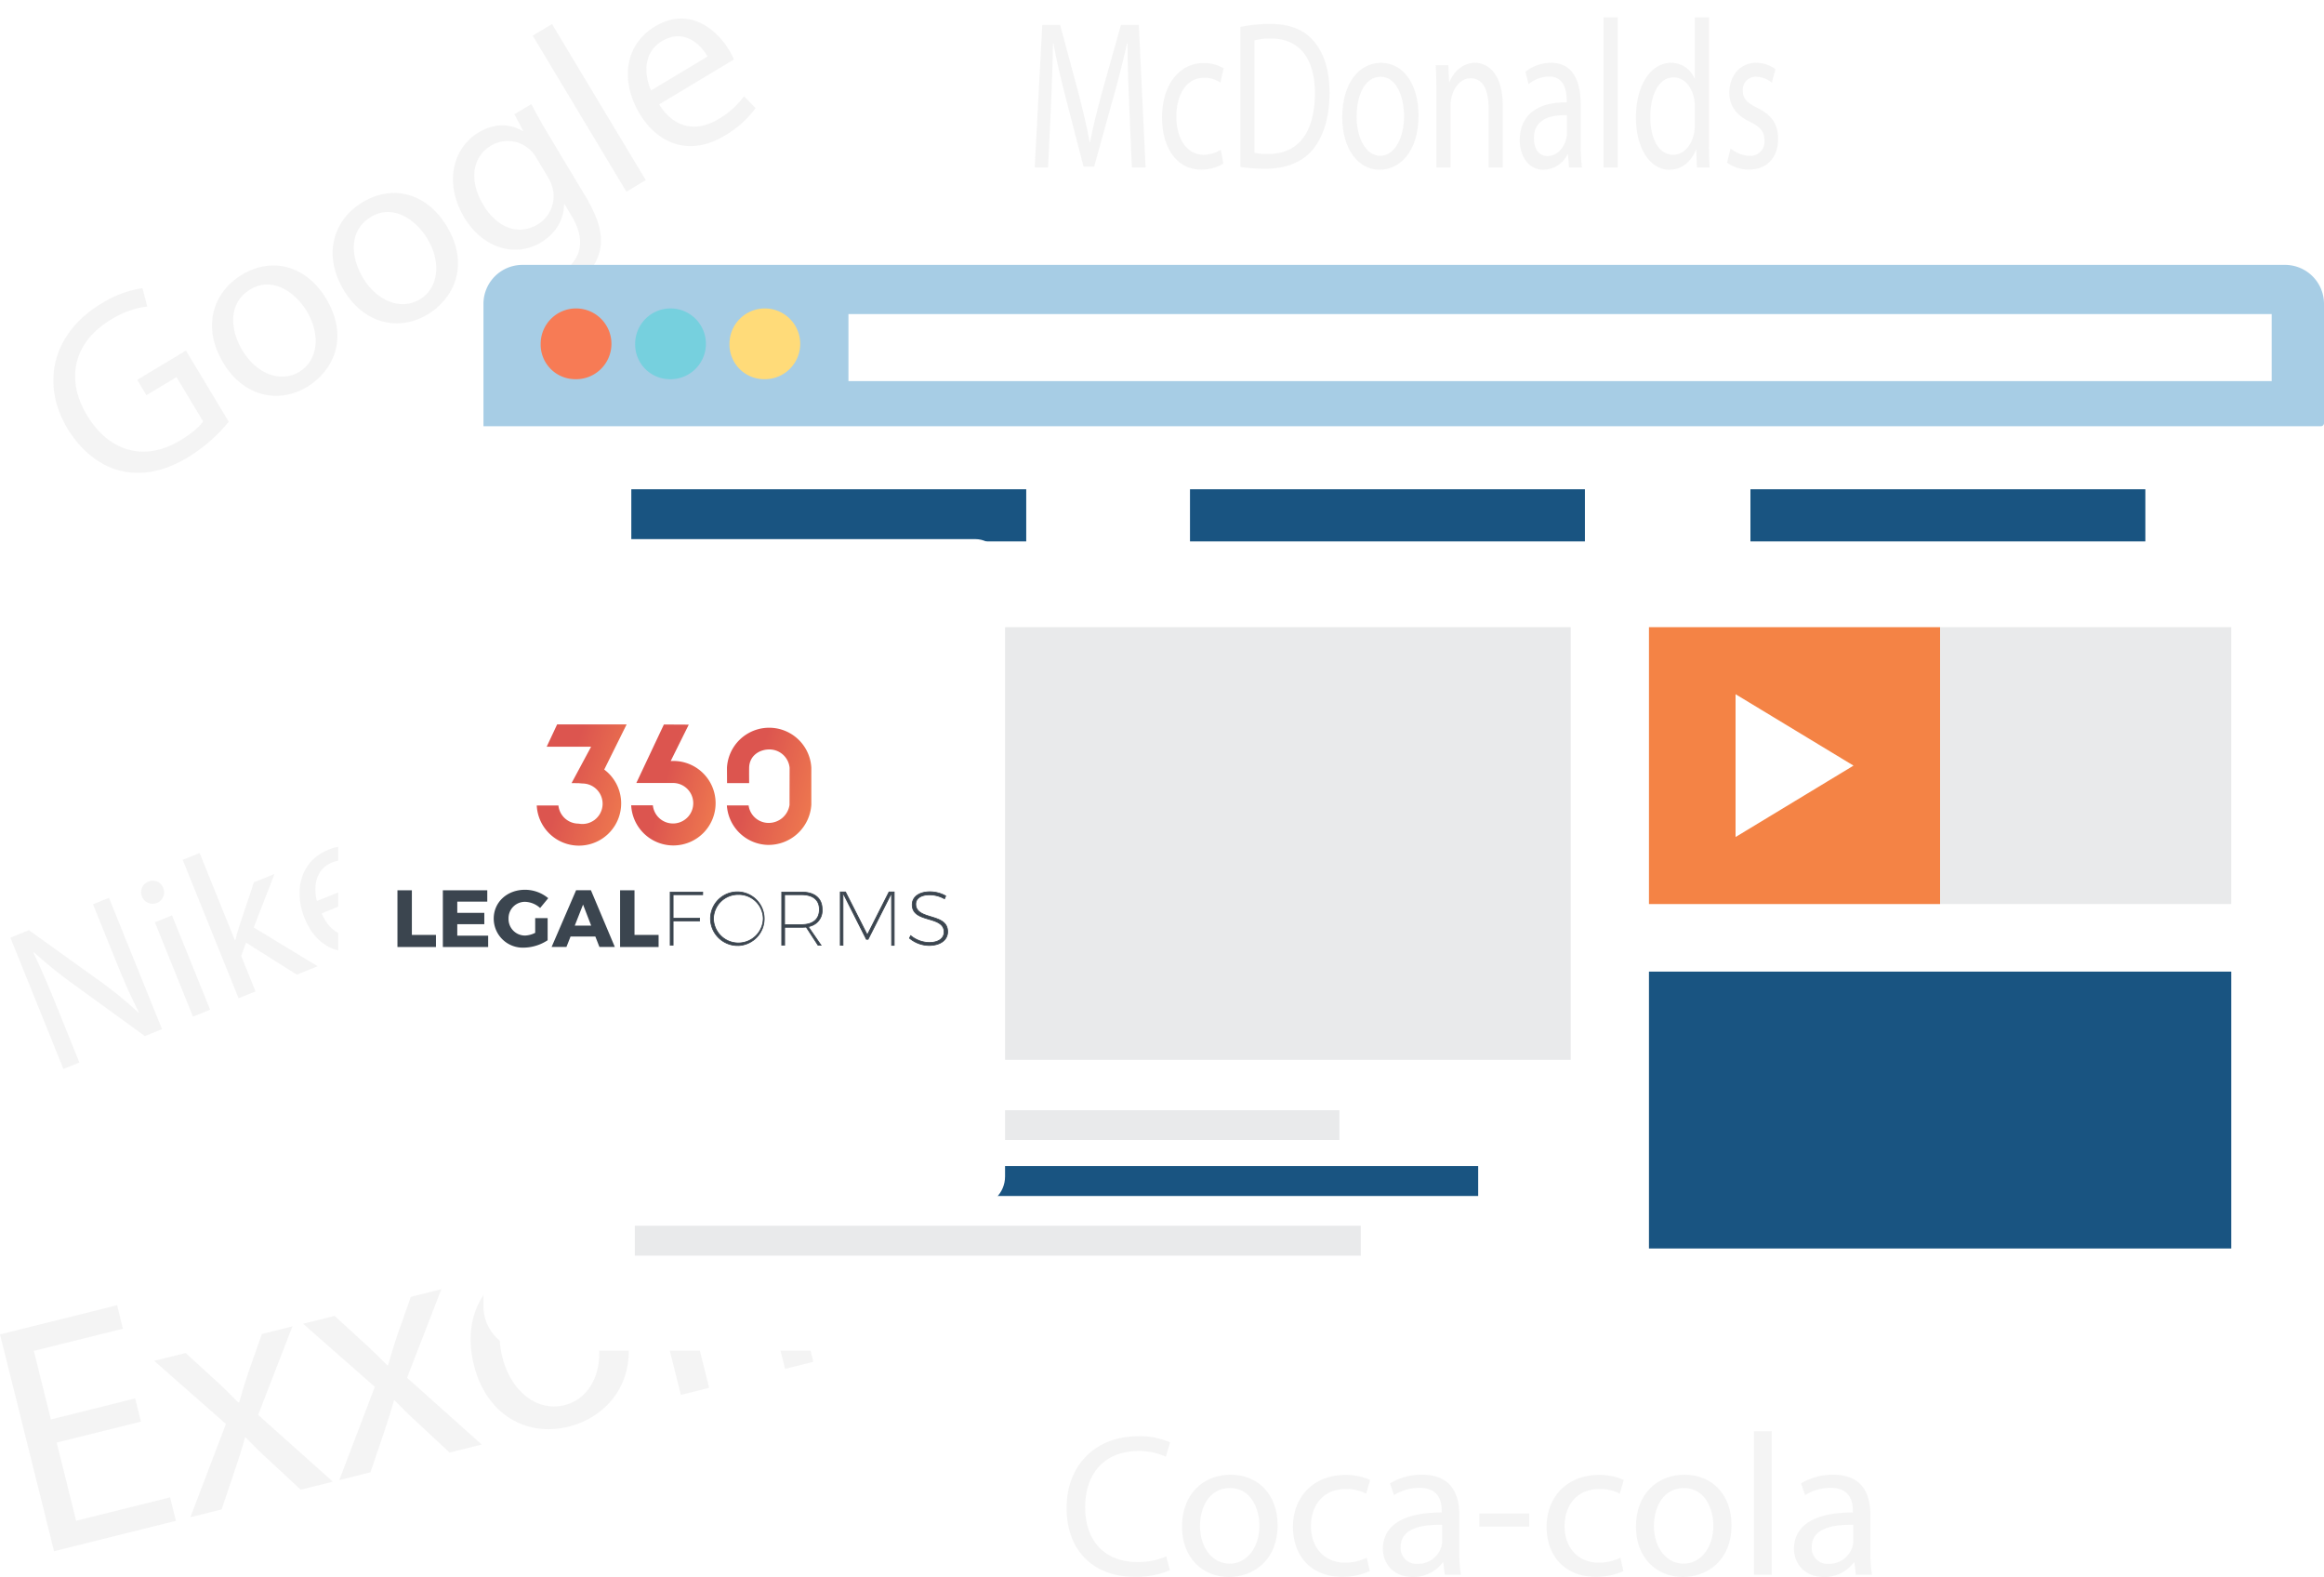 <svg xmlns="http://www.w3.org/2000/svg" xmlns:xlink="http://www.w3.org/1999/xlink" width="627.276" height="425.544" viewBox="0 0 627.276 425.544">
  <defs>
    <filter id="Rectangle_2370" x="68.776" y="122.979" width="225" height="225" filterUnits="userSpaceOnUse">
      <feOffset dy="10" input="SourceAlpha"/>
      <feGaussianBlur stdDeviation="7.5" result="blur"/>
      <feFlood flood-opacity="0.161"/>
      <feComposite operator="in" in2="blur"/>
      <feComposite in="SourceGraphic"/>
    </filter>
    <linearGradient id="linear-gradient" x1="0.111" y1="0.334" x2="1.032" y2="0.705" gradientUnits="objectBoundingBox">
      <stop offset="0.323" stop-color="#dc554f"/>
      <stop offset="1" stop-color="#ee784f"/>
    </linearGradient>
    <linearGradient id="linear-gradient-2" x1="-0.017" y1="0.285" x2="1.016" y2="0.714" xlink:href="#linear-gradient"/>
    <linearGradient id="linear-gradient-3" x1="0.046" y1="0.232" x2="1.015" y2="0.647" xlink:href="#linear-gradient"/>
  </defs>
  <g id="Group_9045" data-name="Group 9045" transform="translate(-185.724 -1199.521)">
    <g id="Group_9009" data-name="Group 9009" transform="translate(23.344 1294.401) rotate(-14)" opacity="0.05">
      <path id="Path_9483" data-name="Path 9483" d="M124.621,328.635H101.182v21.74h26.123v6.53H93.4v-60.3h32.564v6.531H101.182v19.055h23.439Z" fill="#1a1818"/>
      <path id="Path_9484" data-name="Path 9484" d="M140.811,313.605l6.173,9.3c1.61,2.415,2.952,4.652,4.384,7.067h.268c1.431-2.594,2.863-4.831,4.294-7.157l6.084-9.215h8.5L155.751,334.54,170.96,356.9h-8.946l-6.352-9.751c-1.7-2.505-3.131-4.921-4.652-7.515h-.179c-1.432,2.594-2.953,4.921-4.563,7.515l-6.262,9.751h-8.678l15.387-22.1-14.671-21.2Z" fill="#1a1818"/>
      <path id="Path_9485" data-name="Path 9485" d="M182.23,313.605l6.173,9.3c1.611,2.415,2.952,4.652,4.384,7.067h.268c1.432-2.594,2.863-4.831,4.3-7.157l6.083-9.215h8.5L197.17,334.54,212.379,356.9h-8.946l-6.352-9.751c-1.7-2.505-3.131-4.921-4.652-7.515h-.179c-1.431,2.594-2.952,4.921-4.563,7.515l-6.262,9.751h-8.677l15.387-22.1-14.672-21.2Z" fill="#1a1818"/>
      <path id="Path_9486" data-name="Path 9486" d="M257.824,334.9c0,16.014-11.093,22.992-21.56,22.992-11.72,0-20.755-8.588-20.755-22.276,0-14.493,9.483-22.991,21.47-22.991C249.415,312.622,257.824,321.657,257.824,334.9Zm-34.353.448c0,9.483,5.457,16.64,13.151,16.64,7.515,0,13.151-7.068,13.151-16.819,0-7.336-3.668-16.64-12.972-16.64S223.471,327.114,223.471,335.345Z" fill="#1a1818"/>
      <path id="Path_9487" data-name="Path 9487" d="M267.752,325.325c0-4.473-.089-8.141-.357-11.72h6.978l.447,7.158H275a15.921,15.921,0,0,1,14.313-8.141c5.995,0,15.3,3.578,15.3,18.429V356.9h-7.873v-24.96c0-6.978-2.594-12.793-10.019-12.793a11.184,11.184,0,0,0-10.557,8.052,11.315,11.315,0,0,0-.537,3.668V356.9h-7.873Z" fill="#1a1818"/>
    </g>
    <g id="Group_9007" data-name="Group 9007" transform="translate(71.683 1412.676) rotate(-22)" opacity="0.05">
      <path id="Path_9470" data-name="Path 9470" d="M93.4,120.134V81.906h5.388l12.252,19.341a108.158,108.158,0,0,1,6.862,12.421l.114-.056c-.454-5.1-.567-9.756-.567-15.711V81.906H122.1v38.228h-4.991l-12.138-19.4a121.226,121.226,0,0,1-7.146-12.762l-.171.056c.284,4.822.4,9.415.4,15.768v16.335Z" transform="translate(0 -1.179)" fill="#1a1818"/>
      <path id="Path_9471" data-name="Path 9471" d="M158.086,84.935a3.091,3.091,0,0,1-6.182,0,3.041,3.041,0,0,1,3.119-3.119A2.963,2.963,0,0,1,158.086,84.935ZM152.528,120.1V92.649h4.991V120.1Z" transform="translate(-21.413 -1.146)" fill="#1a1818"/>
      <path id="Path_9472" data-name="Path 9472" d="M178.755,104.095h.113c.681-.964,1.645-2.156,2.439-3.119l8.054-9.472h6.012l-10.607,11.288,12.081,16.164h-6.069L181.307,105.8l-2.552,2.836v10.323H173.82V78.685h4.935Z" transform="translate(-29.435)" fill="#1a1818"/>
      <path id="Path_9473" data-name="Path 9473" d="M217.409,113.177c.113,6.749,4.424,9.528,9.415,9.528a18.056,18.056,0,0,0,7.6-1.418l.851,3.573a22.231,22.231,0,0,1-9.132,1.7c-8.451,0-13.5-5.558-13.5-13.839s4.878-14.8,12.875-14.8c8.961,0,11.344,7.884,11.344,12.932a18.735,18.735,0,0,1-.171,2.325Zm14.633-3.573c.057-3.176-1.3-8.111-6.919-8.111-5.048,0-7.26,4.65-7.657,8.111Z" transform="translate(-43.645 -7.04)" fill="#1a1818"/>
    </g>
    <g id="Group_9011" data-name="Group 9011" transform="translate(-203.531 811.431) rotate(-31)" opacity="0.05">
      <path id="Path_9497" data-name="Path 9497" d="M128.081,663.075a43.455,43.455,0,0,1-14.322,2.56c-7.057,0-12.869-1.8-17.436-6.157-4.012-3.875-6.5-10.1-6.5-17.366.07-13.906,9.617-24.077,25.254-24.077a28.816,28.816,0,0,1,11.623,2.145l-1.452,4.912a24.178,24.178,0,0,0-10.309-2.007c-11.347,0-18.749,7.058-18.749,18.751,0,11.83,7.127,18.818,17.988,18.818,3.943,0,6.642-.553,8.025-1.246V645.5h-9.478v-4.844h15.36Z" transform="translate(0 -0.588)" fill="#1a1818"/>
      <path id="Path_9498" data-name="Path 9498" d="M180.962,651.9c0,12.385-8.58,17.781-16.675,17.781-9.064,0-16.051-6.642-16.051-17.227,0-11.208,7.334-17.781,16.6-17.781C174.458,634.674,180.962,641.662,180.962,651.9Zm-26.568.346c0,7.335,4.22,12.869,10.171,12.869,5.812,0,10.171-5.465,10.171-13.006,0-5.673-2.837-12.869-10.032-12.869S154.394,645.882,154.394,652.247Z" transform="translate(-13.239 -4.359)" fill="#1a1818"/>
      <path id="Path_9499" data-name="Path 9499" d="M230.074,651.9c0,12.385-8.579,17.781-16.674,17.781-9.064,0-16.052-6.642-16.052-17.227,0-11.208,7.334-17.781,16.6-17.781C223.57,634.674,230.074,641.662,230.074,651.9Zm-26.567.346c0,7.335,4.22,12.869,10.17,12.869,5.812,0,10.171-5.465,10.171-13.006,0-5.673-2.837-12.869-10.032-12.869S203.506,645.882,203.506,652.247Z" transform="translate(-24.369 -4.359)" fill="#1a1818"/>
      <path id="Path_9500" data-name="Path 9500" d="M277.734,635.435c-.138,2.421-.277,5.12-.277,9.2v19.441c0,7.68-1.522,12.385-4.774,15.291-3.252,3.044-7.956,4.012-12.177,4.012-4.012,0-8.441-.968-11.139-2.767l1.522-4.636a18.884,18.884,0,0,0,9.825,2.629c6.226,0,10.793-3.251,10.793-11.693v-3.736h-.138c-1.868,3.114-5.466,5.6-10.655,5.6-8.3,0-14.253-7.057-14.253-16.328,0-11.347,7.4-17.781,15.083-17.781,5.812,0,8.994,3.044,10.447,5.812h.138l.278-5.051Zm-6.3,13.214a8.663,8.663,0,0,0-.346-2.767,8.771,8.771,0,0,0-8.51-6.434c-5.812,0-9.963,4.912-9.963,12.662,0,6.573,3.322,12.038,9.894,12.038a8.9,8.9,0,0,0,8.44-6.227,10.594,10.594,0,0,0,.484-3.252Z" transform="translate(-35.5 -4.359)" fill="#1a1818"/>
      <path id="Path_9501" data-name="Path 9501" d="M299.6,615.439h6.089v49.123H299.6Z" transform="translate(-47.543)" fill="#1a1818"/>
      <path id="Path_9502" data-name="Path 9502" d="M323.391,653.285c.138,8.234,5.4,11.624,11.485,11.624a22.01,22.01,0,0,0,9.271-1.731l1.037,4.359a27.124,27.124,0,0,1-11.139,2.076c-10.309,0-16.466-6.781-16.466-16.883s5.95-18.057,15.706-18.057c10.932,0,13.837,9.617,13.837,15.774a23.055,23.055,0,0,1-.206,2.837Zm17.851-4.358c.069-3.875-1.592-9.894-8.441-9.894-6.158,0-8.856,5.673-9.34,9.894Z" transform="translate(-51.618 -4.359)" fill="#1a1818"/>
    </g>
    <g id="Group_8990" data-name="Group 8990" transform="translate(316.216 1271)">
      <g id="Group_8989" data-name="Group 8989">
        <path id="Path_9444" data-name="Path 9444" d="M1778.823,600h472.935a11.952,11.952,0,0,1,11.9,11.949v269.1a11.952,11.952,0,0,1-11.9,11.95H1778.823a11.993,11.993,0,0,1-11.948-11.95v-269.1A11.992,11.992,0,0,1,1778.823,600Z" transform="translate(-1766.875 -600)" fill="#fff" fill-rule="evenodd"/>
        <g id="Group_8988" data-name="Group 8988">
          <path id="Path_9445" data-name="Path 9445" d="M1777.359,600h475.816a10.522,10.522,0,0,1,10.484,10.485v32.209a.846.846,0,0,1-.849.851H1766.875V610.485A10.521,10.521,0,0,1,1777.359,600Z" transform="translate(-1766.875 -600)" fill="#a7cde5" fill-rule="evenodd"/>
          <path id="Path_9446" data-name="Path 9446" d="M1798.107,635.922a9.549,9.549,0,1,0-9.116-9.54,9.339,9.339,0,0,0,9.116,9.54Z" transform="translate(-1773.549 -605.083)" fill="#f77b55" fill-rule="evenodd"/>
          <path id="Path_9447" data-name="Path 9447" d="M1834.632,635.922a9.549,9.549,0,1,0-9.116-9.54,9.37,9.37,0,0,0,9.116,9.54Z" transform="translate(-1784.571 -605.083)" fill="#76d0de" fill-rule="evenodd"/>
          <path id="Path_9448" data-name="Path 9448" d="M1871.136,635.922a9.547,9.547,0,1,0-9.162-9.54,9.371,9.371,0,0,0,9.162,9.54Z" transform="translate(-1795.573 -605.083)" fill="#ffdb79" fill-rule="evenodd"/>
          <rect id="Rectangle_2359" data-name="Rectangle 2359" width="384.147" height="18.088" transform="translate(98.516 13.271)" fill="#fff"/>
        </g>
      </g>
      <rect id="Rectangle_2360" data-name="Rectangle 2360" width="106.593" height="14.073" transform="translate(39.907 60.546)" fill="#195481"/>
      <rect id="Rectangle_2361" data-name="Rectangle 2361" width="106.593" height="14.073" transform="translate(190.703 60.546)" fill="#195481"/>
      <rect id="Rectangle_2362" data-name="Rectangle 2362" width="106.593" height="14.073" transform="translate(341.973 60.546)" fill="#195481"/>
      <rect id="Rectangle_2363" data-name="Rectangle 2363" width="256.445" height="116.746" transform="translate(37.026 97.761)" fill="#e9eaeb"/>
      <rect id="Rectangle_2364" data-name="Rectangle 2364" width="78.585" height="74.713" transform="translate(314.582 97.761)" fill="#f48345"/>
      <rect id="Rectangle_2365" data-name="Rectangle 2365" width="195.946" height="8.028" transform="translate(35.09 228.11)" fill="#e9eaeb"/>
      <rect id="Rectangle_2366" data-name="Rectangle 2366" width="195.946" height="8.075" transform="translate(72.541 243.175)" fill="#195481"/>
      <rect id="Rectangle_2367" data-name="Rectangle 2367" width="195.946" height="8.075" transform="translate(40.852 259.279)" fill="#e9eaeb"/>
      <path id="Path_9449" data-name="Path 9449" d="M2282.727,785.187l-15.916,9.635-15.916,9.634V765.919l15.916,9.634Z" transform="translate(-1912.937 -650.069)" fill="#fff" fill-rule="evenodd"/>
      <rect id="Rectangle_2368" data-name="Rectangle 2368" width="157.173" height="74.713" transform="translate(314.582 190.705)" fill="#195481"/>
      <rect id="Rectangle_2369" data-name="Rectangle 2369" width="78.588" height="74.713" transform="translate(393.167 97.761)" fill="#e9eaeb"/>
    </g>
    <g transform="matrix(1, 0, 0, 1, 185.72, 1199.52)" filter="url(#Rectangle_2370)">
      <rect id="Rectangle_2370-2" data-name="Rectangle 2370" width="180" height="180" rx="8" transform="translate(91.28 135.48)" fill="#fff"/>
    </g>
    <g id="Group_9008" data-name="Group 9008" transform="translate(373.211 1018.171)" opacity="0.05">
      <path id="Path_9474" data-name="Path 9474" d="M117.286,210.818c-.217-5.362-.479-11.807-.435-16.6h-.131c-1,4.506-2.219,9.3-3.7,14.6l-5.178,18.652h-2.872l-4.743-18.31c-1.392-5.419-2.567-10.381-3.394-14.945h-.087c-.087,4.792-.3,11.237-.566,17L95.4,227.7H91.789l2.045-38.445h4.83l5,18.595c1.219,4.735,2.219,8.956,2.959,12.948h.13c.74-3.879,1.784-8.1,3.089-12.948l5.222-18.595h4.83l1.827,38.445h-3.7Z" transform="translate(0 -1.167)" fill="#1a1818"/>
      <path id="Path_9475" data-name="Path 9475" d="M178.994,232.511a11.363,11.363,0,0,1-6.048,1.6c-6.353,0-10.487-5.647-10.487-14.089,0-8.5,4.439-14.66,11.313-14.66a10.309,10.309,0,0,1,5.308,1.426l-.87,3.879a7.243,7.243,0,0,0-4.438-1.312c-4.83,0-7.441,4.677-7.441,10.439,0,6.389,3.133,10.325,7.31,10.325a8.833,8.833,0,0,0,4.7-1.369Z" transform="translate(-36.298 -7.003)" fill="#1a1818"/>
      <path id="Path_9476" data-name="Path 9476" d="M205.937,189.608a41.644,41.644,0,0,1,8.049-.8c5.439,0,9.312,1.655,11.879,4.792,2.61,3.138,4.134,7.587,4.134,13.8,0,6.275-1.48,11.409-4.221,14.945-2.741,3.593-7.266,5.533-12.967,5.533a46.7,46.7,0,0,1-6.874-.457Zm3.785,34a18.309,18.309,0,0,0,3.829.286c8.093,0,12.488-5.933,12.488-16.314.043-9.069-3.872-14.83-11.879-14.83a16.566,16.566,0,0,0-4.438.514Z" transform="translate(-58.63 -1.005)" fill="#1a1818"/>
      <path id="Path_9477" data-name="Path 9477" d="M283.054,219.473c0,10.21-5.4,14.66-10.486,14.66-5.7,0-10.1-5.476-10.1-14.2,0-9.24,4.612-14.659,10.442-14.659C278.964,205.271,283.054,211.032,283.054,219.473Zm-16.708.286c0,6.046,2.655,10.61,6.4,10.61,3.655,0,6.4-4.506,6.4-10.724,0-4.677-1.784-10.61-6.309-10.61S266.345,214.511,266.345,219.759Z" transform="translate(-87.668 -6.971)" fill="#1a1818"/>
      <path id="Path_9478" data-name="Path 9478" d="M314.533,213.37c0-2.852-.043-5.191-.174-7.473h3.394l.217,4.564h.087c1.044-2.624,3.481-5.191,6.961-5.191,2.915,0,7.441,2.281,7.441,11.75v16.484h-3.829V217.591c0-4.449-1.262-8.157-4.873-8.157-2.524,0-4.482,2.339-5.135,5.134a9.3,9.3,0,0,0-.261,2.339v16.6h-3.829Z" transform="translate(-114.319 -6.971)" fill="#1a1818"/>
      <path id="Path_9479" data-name="Path 9479" d="M374.281,233.506l-.3-3.479h-.131a7.438,7.438,0,0,1-6.44,4.107c-4.265,0-6.44-3.936-6.44-7.928,0-6.674,4.526-10.325,12.662-10.267v-.571c0-2.281-.479-6.389-4.786-6.389a8.759,8.759,0,0,0-5.482,2.054l-.87-3.308a10.849,10.849,0,0,1,6.918-2.452c6.44,0,8.006,5.761,8.006,11.294v10.325a50.736,50.736,0,0,0,.348,6.616Zm-.566-14.089c-4.177-.114-8.92.856-8.92,6.217,0,3.252,1.653,4.792,3.612,4.792,2.741,0,4.481-2.281,5.09-4.62a6.707,6.707,0,0,0,.218-1.6Z" transform="translate(-138.257 -6.971)" fill="#1a1818"/>
      <path id="Path_9480" data-name="Path 9480" d="M407.484,186.036h3.829v40.5h-3.829Z" transform="translate(-162.15 0)" fill="#1a1818"/>
      <path id="Path_9481" data-name="Path 9481" d="M445.176,186.036v33.369c0,2.452.044,5.247.175,7.13h-3.438l-.174-4.791h-.087c-1.175,3.08-3.742,5.418-7.18,5.418-5.09,0-9.007-5.647-9.007-14.032-.043-9.184,4.307-14.83,9.442-14.83a6.8,6.8,0,0,1,6.352,4.221h.088V186.036Zm-3.829,24.128a11.538,11.538,0,0,0-.174-2.11c-.566-3.194-2.654-5.818-5.526-5.818-3.96,0-6.309,4.563-6.309,10.667,0,5.59,2.089,10.21,6.223,10.21,2.567,0,4.916-2.225,5.613-5.99a11.344,11.344,0,0,0,.174-2.167Z" transform="translate(-171.386 0)" fill="#1a1818"/>
      <path id="Path_9482" data-name="Path 9482" d="M476.967,228.372a8.456,8.456,0,0,0,5.047,2,3.793,3.793,0,0,0,4.09-4.107c0-2.4-1.088-3.708-3.916-5.077-3.785-1.768-5.569-4.506-5.569-7.814,0-4.449,2.741-8.1,7.266-8.1a8.658,8.658,0,0,1,5.178,1.711l-.958,3.651a6.873,6.873,0,0,0-4.308-1.6,3.475,3.475,0,0,0-3.525,3.765c0,2.281,1.262,3.308,4,4.677,3.655,1.825,5.526,4.221,5.526,8.328,0,4.848-2.872,8.271-7.875,8.271a9.833,9.833,0,0,1-5.918-1.882Z" transform="translate(-197.347 -6.971)" fill="#1a1818"/>
    </g>
    <g id="Group_9010" data-name="Group 9010" transform="translate(383.791 1184.993)" opacity="0.05">
      <path id="Path_9488" data-name="Path 9488" d="M117.7,439.144a23.568,23.568,0,0,1-9.711,1.745c-10.365,0-18.167-6.546-18.167-18.6,0-11.511,7.8-19.312,19.2-19.312a19.718,19.718,0,0,1,8.729,1.636l-1.146,3.873a17.281,17.281,0,0,0-7.419-1.528c-8.62,0-14.348,5.51-14.348,15.166,0,9,5.183,14.785,14.13,14.785a19,19,0,0,0,7.746-1.528Z" transform="translate(0 -0.873)" fill="#1a1818"/>
      <path id="Path_9489" data-name="Path 9489" d="M166.705,433.556c0,9.765-6.765,14.021-13.147,14.021-7.147,0-12.657-5.238-12.657-13.584,0-8.838,5.783-14.021,13.094-14.021C161.578,419.972,166.705,425.482,166.705,433.556Zm-20.949.273c0,5.783,3.328,10.147,8.019,10.147,4.582,0,8.02-4.309,8.02-10.256,0-4.474-2.237-10.147-7.911-10.147S145.757,428.81,145.757,433.828Z" transform="translate(-19.932 -7.505)" fill="#1a1818"/>
      <path id="Path_9490" data-name="Path 9490" d="M210.745,446.03a17.69,17.69,0,0,1-7.583,1.527c-7.965,0-13.148-5.4-13.148-13.474,0-8.129,5.565-14.021,14.184-14.021a16.053,16.053,0,0,1,6.656,1.364l-1.092,3.71a11.126,11.126,0,0,0-5.564-1.255c-6.055,0-9.328,4.474-9.328,9.983,0,6.11,3.928,9.875,9.165,9.875a13.629,13.629,0,0,0,5.892-1.309Z" transform="translate(-39.096 -7.54)" fill="#1a1818"/>
      <path id="Path_9491" data-name="Path 9491" d="M246.516,446.976l-.382-3.328h-.163a9.836,9.836,0,0,1-8.074,3.928c-5.346,0-8.074-3.764-8.074-7.583,0-6.383,5.674-9.875,15.875-9.82v-.545c0-2.182-.6-6.11-6-6.11a13.149,13.149,0,0,0-6.874,1.964l-1.092-3.164a16.389,16.389,0,0,1,8.674-2.346c8.074,0,10.038,5.51,10.038,10.8v9.874a37.163,37.163,0,0,0,.436,6.329Zm-.709-13.475c-5.237-.109-11.184.819-11.184,5.947a4.249,4.249,0,0,0,4.528,4.583,6.569,6.569,0,0,0,6.383-4.419,5.021,5.021,0,0,0,.273-1.528Z" transform="translate(-54.629 -7.505)" fill="#1a1818"/>
      <path id="Path_9492" data-name="Path 9492" d="M285.969,437.148v3.547H272.494v-3.547Z" transform="translate(-71.279 -14.207)" fill="#1a1818"/>
      <path id="Path_9493" data-name="Path 9493" d="M323.014,446.03a17.688,17.688,0,0,1-7.583,1.527c-7.965,0-13.148-5.4-13.148-13.474,0-8.129,5.564-14.021,14.185-14.021a16.054,16.054,0,0,1,6.655,1.364l-1.091,3.71a11.13,11.13,0,0,0-5.564-1.255c-6.056,0-9.329,4.474-9.329,9.983,0,6.11,3.928,9.875,9.165,9.875a13.631,13.631,0,0,0,5.892-1.309Z" transform="translate(-82.903 -7.54)" fill="#1a1818"/>
      <path id="Path_9494" data-name="Path 9494" d="M367.628,433.556c0,9.765-6.765,14.021-13.147,14.021-7.147,0-12.657-5.238-12.657-13.584,0-8.838,5.783-14.021,13.093-14.021C362.5,419.972,367.628,425.482,367.628,433.556Zm-20.949.273c0,5.783,3.328,10.147,8.019,10.147,4.583,0,8.02-4.309,8.02-10.256,0-4.474-2.237-10.147-7.911-10.147S346.679,428.81,346.679,433.828Z" transform="translate(-98.332 -7.505)" fill="#1a1818"/>
      <path id="Path_9495" data-name="Path 9495" d="M394.067,400.738h4.8v38.733h-4.8Z" transform="translate(-118.717)" fill="#1a1818"/>
      <path id="Path_9496" data-name="Path 9496" d="M428.473,446.976l-.382-3.328h-.163a9.836,9.836,0,0,1-8.074,3.928c-5.347,0-8.075-3.764-8.075-7.583,0-6.383,5.674-9.875,15.876-9.82v-.545c0-2.182-.6-6.11-6-6.11a13.151,13.151,0,0,0-6.874,1.964l-1.091-3.164a16.386,16.386,0,0,1,8.674-2.346c8.074,0,10.038,5.51,10.038,10.8v9.874a37.166,37.166,0,0,0,.436,6.329Zm-.709-13.475c-5.238-.109-11.184.819-11.184,5.947a4.248,4.248,0,0,0,4.528,4.583,6.569,6.569,0,0,0,6.383-4.419,5.022,5.022,0,0,0,.273-1.528Z" transform="translate(-125.628 -7.505)" fill="#1a1818"/>
    </g>
    <g id="_360_logo" data-name="360_logo" transform="translate(324.11 1395)">
      <path id="Path_9531" data-name="Path 9531" d="M36.633.056,31.75,9.882c.242-.012.483-.024.725-.024A11.4,11.4,0,1,1,21.09,21.823h5.85A5.465,5.465,0,1,0,32.378,15.8h-9.9L29.913.02l6.72.036Z" transform="translate(10.89 0.004)" fill="url(#linear-gradient)"/>
      <path id="Path_9532" data-name="Path 9532" d="M65.254,11.568v9.947a11.572,11.572,0,0,1-11.82,10.853A11.388,11.388,0,0,1,42.46,21.72h5.862a5.453,5.453,0,0,0,5.221,4.714,5.683,5.683,0,0,0,5.826-4.859l.024-10.007a5.475,5.475,0,0,0-5.342-4.955c-2.877-.048-5.535,1.752-5.584,4.955-.024,1.426,0,3.529,0,4.121H42.508l-.024-4.121a11.4,11.4,0,0,1,22.77,0Z" transform="translate(15.348 0.144)" fill="url(#linear-gradient-2)"/>
      <path id="Path_9533" data-name="Path 9533" d="M5.5,0H24.257L18.214,12.183A11.4,11.4,0,1,1,0,21.876H5.85a5.458,5.458,0,0,0,5.439,4.895A5.463,5.463,0,1,0,12.3,15.942l-.943-.085L9.4,15.833l5.27-9.814H2.683Z" transform="translate(6.49)" fill="url(#linear-gradient-3)"/>
      <g id="Group_9044" data-name="Group 9044" transform="translate(-31.11 44.622)">
        <path id="Path_9534" data-name="Path 9534" d="M85.284,19.1v3.263H74.89V7.053h3.892V19.1Zm5.753-8.992v3.046h7.3v3.058h-7.3V19.3h8.339v3.07H87.145V7.053H99.135v3.07h-8.1Zm24.39,4.46v5.971a12.028,12.028,0,0,1-6.369,1.994,7.84,7.84,0,0,1-8.182-7.832c0-4.436,3.614-7.783,8.448-7.783a9.809,9.809,0,0,1,6.261,2.272L113.4,11.839a6.29,6.29,0,0,0-4.085-1.668,4.408,4.408,0,0,0-4.436,4.532,4.442,4.442,0,0,0,4.484,4.569,6.664,6.664,0,0,0,2.707-.737V14.571h3.36Zm6.188,4.967L120.5,22.354h-4l6.611-15.313h4l6.454,15.313h-4.158l-1.1-2.816h-6.7Zm3.372-8.617-2.236,5.668h4.424l-2.188-5.668ZM145.376,19.1v3.263H134.982V7.053h3.892V19.1Z" transform="translate(-74.89 -6.92)" fill="#3b454f"/>
        <path id="Path_9535" data-name="Path 9535" d="M143.741,14.5h-7.155V8.151h7.989V7.438H135.8V21.785h.786V15.222h7.155Zm10.479,7.373a7.246,7.246,0,1,0-7.542-7.264A7.324,7.324,0,0,0,154.219,21.869Zm0-13.778a6.614,6.614,0,0,1,6.7,6.527,6.722,6.722,0,0,1-13.44,0,6.641,6.641,0,0,1,6.744-6.527Zm18.359,8.883,3.13,4.81h.81l-3.432-4.979.616-.205a4.34,4.34,0,0,0,3.106-4.508c0-2.961-2.018-4.653-5.56-4.653h-5.342V21.785h.786V16.95h4.556c.326,0,.665-.024.955-.036l.326-.024.048.085Zm-1.342-.749H166.68V8.151h4.556c3.118,0,4.834,1.414,4.834,3.976C176.071,14.775,174.355,16.225,171.237,16.225Z" transform="translate(-62.183 -6.822)" fill="#3b454f" stroke="#3b454f" stroke-miterlimit="10" stroke-width="0.2"/>
        <path id="Path_9536" data-name="Path 9536" d="M187.641,8.373l.024,13.4h.653V7.43h-1.366l-5.874,11.6-.169-.314L175.18,7.43h-1.39V21.776h.7V7.6l.338.689,5.995,11.869h.459l6.357-12.545Z" transform="translate(-54.258 -6.814)" fill="#3b454f"/>
        <path id="Path_9537" data-name="Path 9537" d="M174.5,7.332h.774l.036.06,5.789,11.4,5.8-11.47h1.559v14.6h-.894V21.8l-.024-13.657L181.377,20.3h-.6l-.036-.073-6.1-12.1V21.908h-.943V7.332h.7m13.416,14.346h.411V7.574h-.435V8.4Zm-13.875,0h.459V7.574h-.459Zm6.986-1.62h.3l6.333-12.485h-.508L181.1,19.334l-.266-.532-5.7-11.228h-.508l.338.677Z" transform="translate(-54.279 -6.837)" fill="#3b454f"/>
        <path id="Path_9538" data-name="Path 9538" d="M199.539,18.139c.012-2.659-2.284-3.36-4.508-4.037-2.018-.616-4.1-1.245-4.1-3.408,0-1.559,1.438-2.514,3.747-2.514a8.387,8.387,0,0,1,4.013,1.076l.338-.761A8.819,8.819,0,0,0,194.79,7.37c-2.925,0-4.81,1.366-4.81,3.481,0,2.6,2.26,3.263,4.46,3.916,2.043.6,4.158,1.233,4.146,3.457,0,1.752-1.559,2.84-4.073,2.84a8.129,8.129,0,0,1-4.943-1.861l-.338.677a8.385,8.385,0,0,0,5.27,1.97c3.058,0,5.04-1.462,5.04-3.71Z" transform="translate(-51.037 -6.826)" fill="#3b454f" stroke="#3b454f" stroke-miterlimit="10" stroke-width="0.2"/>
      </g>
    </g>
  </g>
</svg>
